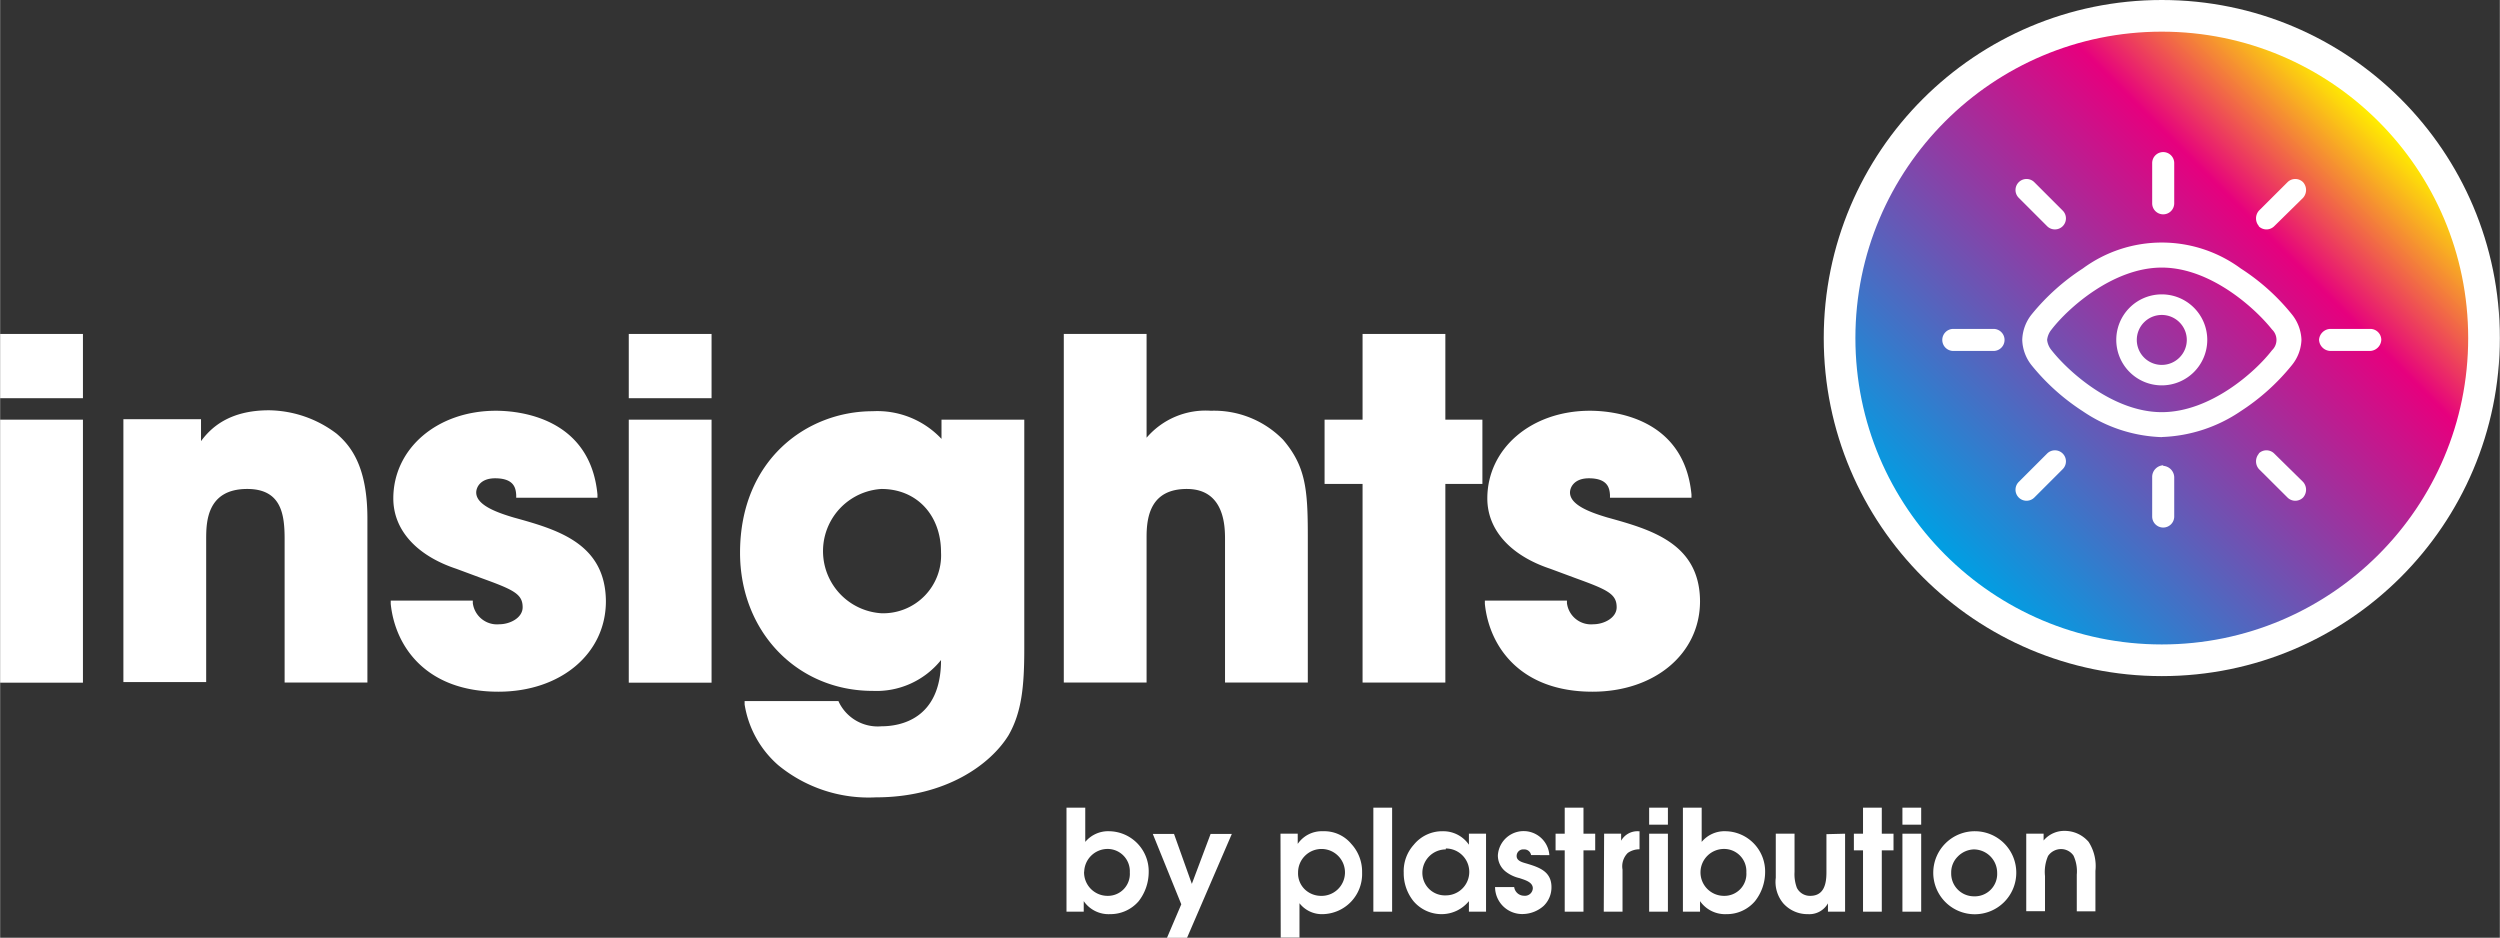<svg id="Layer_1" data-name="Layer 1" xmlns="http://www.w3.org/2000/svg" xmlns:xlink="http://www.w3.org/1999/xlink" width="75.21mm" height="28.21mm" viewBox="0 0 213.18 79.97">
  <rect x="0" y="0" width="213.18" height="79.97" fill="#333333" stroke="none"/>
  <defs>
    <style>
      .cls-1 {
        fill: #fff;
      }

      .cls-2 {
        fill: url(#linear-gradient);
      }
    </style>
    <linearGradient id="linear-gradient" x1="-84.33" y1="720.86" x2="-32.06" y2="720.86" gradientTransform="translate(652.93 579.71) rotate(135)" gradientUnits="userSpaceOnUse">
      <stop offset="0" stop-color="#ffed00"/>
      <stop offset="0.26" stop-color="#e6007e"/>
      <stop offset="1" stop-color="#009fe3"/>
    </linearGradient>
  </defs>
  <g>
    <rect class="cls-1" y="35.79" width="7.06" height="22.43"/>
    <rect class="cls-1" y="28.48" width="7.06" height="5.48"/>
    <path class="cls-1" d="M133.76,290.31a9.72,9.72,0,0,0-5.77-2c-3.46,0-5,1.55-5.8,2.63v-1.87h-6.62v22.42h7.06V299.35c0-1.41,0-4.33,3.5-4.33,2.94,0,3.19,2.21,3.19,4.29v12.22h7.06v-14C136.38,293.15,135,291.37,133.76,290.31Z" transform="translate(-105.06 -253.32)"/>
    <path class="cls-1" d="M148.84,297.45c-1.48-.44-3.18-1.07-3.18-2.13,0-.42.34-1.21,1.61-1.21,1.69,0,1.76.92,1.8,1.41l0,.25H156l0-.28c-.63-6.62-6.79-7.14-8.66-7.14-5,0-8.75,3.22-8.75,7.48,0,2.7,2,4.88,5.38,6l2.1.78c2.75,1,3.55,1.35,3.55,2.5,0,.89-1.06,1.45-2,1.45a2.08,2.08,0,0,1-2.25-1.8l0-.22h-7l0,.28c.37,3.62,3,7.49,9.18,7.49,5.31,0,9.17-3.24,9.17-7.72C156.68,299.62,152.52,298.47,148.84,297.45Z" transform="translate(-105.06 -253.32)"/>
    <rect class="cls-1" x="53.61" y="35.79" width="7.06" height="22.43"/>
    <rect class="cls-1" x="53.61" y="28.48" width="7.06" height="5.48"/>
    <path class="cls-1" d="M185.34,290.75a7.5,7.5,0,0,0-5.87-2.36c-5.62,0-11.31,4.15-11.31,12.07,0,6.72,4.86,11.78,11.31,11.78a7.06,7.06,0,0,0,5.83-2.63c0,5.1-3.56,5.65-5.08,5.65a3.68,3.68,0,0,1-3.6-2l-.07-.15h-8l0,.29a8.68,8.68,0,0,0,2.86,5.17,12.14,12.14,0,0,0,8.33,2.75c6,0,9.82-2.85,11.32-5.3,1.12-1.95,1.34-4.17,1.34-7.36V289.11h-7.06Zm-5.12,14.87a5.31,5.31,0,0,1,0-10.6c3,0,5.08,2.22,5.08,5.4A4.94,4.94,0,0,1,180.22,305.62Z" transform="translate(-105.06 -253.32)"/>
    <path class="cls-1" d="M208.31,288.35a6.62,6.62,0,0,0-5.48,2.3V281.8h-7.06v29.73h7.06V299.11c0-1.76.36-4.09,3.43-4.09,3.26,0,3.26,3.26,3.26,4.33v12.18h7.06V299c0-4-.2-5.94-2.11-8.18A8.23,8.23,0,0,0,208.31,288.35Z" transform="translate(-105.06 -253.32)"/>
    <polygon class="cls-1" points="123.25 28.48 116.19 28.48 116.19 35.79 112.95 35.79 112.95 41.27 116.19 41.27 116.19 58.21 123.25 58.21 123.25 41.27 126.41 41.27 126.41 35.79 123.25 35.79 123.25 28.48"/>
    <path class="cls-1" d="M242.12,297.45c-1.48-.44-3.18-1.07-3.18-2.13,0-.42.34-1.21,1.61-1.21,1.68,0,1.76.92,1.8,1.41l0,.25h6.95l0-.28c-.63-6.62-6.79-7.14-8.66-7.14-5,0-8.75,3.22-8.75,7.48,0,2.7,2,4.88,5.38,6l2.1.78c2.75,1,3.55,1.35,3.55,2.5,0,.89-1.06,1.45-2,1.45a2.07,2.07,0,0,1-2.24-1.8l0-.22h-7l0,.28c.37,3.62,3,7.49,9.18,7.49,5.31,0,9.17-3.24,9.17-7.72C250,299.62,245.79,298.47,242.12,297.45Z" transform="translate(-105.06 -253.32)"/>
  </g>
  <g>
    <path class="cls-1" d="M196,322.2h1.6v2.92a2.54,2.54,0,0,1,2.07-.91,3.42,3.42,0,0,1,3.34,3.53,4.05,4.05,0,0,1-.85,2.43,3.17,3.17,0,0,1-2.44,1.11,2.57,2.57,0,0,1-2.25-1.11v.9H196Zm1.5,5.46a2,2,0,0,0,2,2.06,1.87,1.87,0,0,0,1.9-2,1.9,1.9,0,0,0-1.9-2A2,2,0,0,0,197.51,327.66Z" transform="translate(-105.06 -253.32)"/>
    <path class="cls-1" d="M205.79,330.44l-2.43-6h1.81l1.52,4.26,1.6-4.26h1.81l-3.82,8.86h-1.71Z" transform="translate(-105.06 -253.32)"/>
    <path class="cls-1" d="M214.25,324.42h1.47v.87a2.48,2.48,0,0,1,2.15-1.08,3,3,0,0,1,2.42,1.08,3.5,3.5,0,0,1,.92,2.45,3.42,3.42,0,0,1-3.34,3.54,2.42,2.42,0,0,1-2-.93v2.93h-1.6Zm1.5,3.32a1.89,1.89,0,0,0,.63,1.48,2,2,0,0,0,1.27.5,2,2,0,1,0-1.9-2Z" transform="translate(-105.06 -253.32)"/>
    <path class="cls-1" d="M222.17,322.2h1.6v8.87h-1.6Z" transform="translate(-105.06 -253.32)"/>
    <path class="cls-1" d="M231.78,331.07h-1.46v-.9a3,3,0,0,1-2.28,1.11,3.14,3.14,0,0,1-2.45-1.11,3.8,3.8,0,0,1-.83-2.43,3.35,3.35,0,0,1,.86-2.38,3.12,3.12,0,0,1,2.47-1.15,2.65,2.65,0,0,1,2.23,1.15v-.94h1.46Zm-3.43-5.31a2,2,0,0,0-2,2,1.92,1.92,0,0,0,2,1.92,2,2,0,0,0,0-4Z" transform="translate(-105.06 -253.32)"/>
    <path class="cls-1" d="M235.62,326.24a.58.58,0,0,0-.61-.48.56.56,0,0,0-.62.57c0,.44.57.55.9.65,1.06.32,2.07.68,2.07,2a2.2,2.2,0,0,1-.67,1.6,2.74,2.74,0,0,1-1.73.69,2.31,2.31,0,0,1-2.41-2.3h1.63a.85.85,0,0,0,.84.74.67.67,0,0,0,.75-.63c0-.55-.71-.72-1.13-.87a3,3,0,0,1-1.2-.57,1.74,1.74,0,0,1-.65-1.39,2.2,2.2,0,0,1,4.39,0Z" transform="translate(-105.06 -253.32)"/>
    <path class="cls-1" d="M238.49,325.84h-.78v-1.42h.78V322.2h1.6v2.22h1v1.42h-1v5.23h-1.6Z" transform="translate(-105.06 -253.32)"/>
    <path class="cls-1" d="M241.85,324.42h1.45v.6a1.59,1.59,0,0,1,1.45-.81h.12v1.54a1.72,1.72,0,0,0-1,.31,1.6,1.6,0,0,0-.45,1.42v3.59h-1.6Z" transform="translate(-105.06 -253.32)"/>
    <path class="cls-1" d="M245.69,322.2h1.6v1.45h-1.6Zm0,2.22h1.6v6.65h-1.6Z" transform="translate(-105.06 -253.32)"/>
    <path class="cls-1" d="M248.57,322.2h1.6v2.92a2.53,2.53,0,0,1,2.07-.91,3.43,3.43,0,0,1,3.34,3.53,4,4,0,0,1-.86,2.43,3.14,3.14,0,0,1-2.43,1.11,2.6,2.6,0,0,1-2.26-1.11v.9h-1.46Zm1.5,5.46a2,2,0,0,0,2,2.06,1.87,1.87,0,0,0,1.91-2,1.9,1.9,0,0,0-1.91-2A2,2,0,0,0,250.07,327.66Z" transform="translate(-105.06 -253.32)"/>
    <path class="cls-1" d="M262.4,324.42v6.65h-1.46v-.71a1.82,1.82,0,0,1-1.71.92,2.75,2.75,0,0,1-2.1-.92,2.83,2.83,0,0,1-.64-2.18v-3.76h1.6v3.26a3.31,3.31,0,0,0,.2,1.36,1.25,1.25,0,0,0,1.14.68c1.21,0,1.38-1.09,1.38-2v-3.26Z" transform="translate(-105.06 -253.32)"/>
    <path class="cls-1" d="M263.93,325.84h-.78v-1.42h.78V322.2h1.6v2.22h1v1.42h-1v5.23h-1.6Z" transform="translate(-105.06 -253.32)"/>
    <path class="cls-1" d="M267.29,322.2h1.6v1.45h-1.6Zm0,2.22h1.6v6.65h-1.6Z" transform="translate(-105.06 -253.32)"/>
    <path class="cls-1" d="M277,327.76a3.54,3.54,0,1,1-3.48-3.55A3.53,3.53,0,0,1,277,327.76ZM272,326.38a1.9,1.9,0,0,0-.55,1.38,1.94,1.94,0,0,0,1.92,2,1.91,1.91,0,0,0,2-2,2,2,0,0,0-2-2A2,2,0,0,0,272,326.38Z" transform="translate(-105.06 -253.32)"/>
    <path class="cls-1" d="M277.85,324.42h1.48V325a2.3,2.3,0,0,1,1.83-.82,2.67,2.67,0,0,1,1.9.82.78.78,0,0,1,.16.2,3.81,3.81,0,0,1,.53,2.39v3.45h-1.59v-3.13a3.17,3.17,0,0,0-.28-1.62,1.29,1.29,0,0,0-1.05-.56,1.35,1.35,0,0,0-1.12.59,3.41,3.41,0,0,0-.26,1.71v3h-1.6Z" transform="translate(-105.06 -253.32)"/>
  </g>
  <g>
    <circle class="cls-1" cx="184.35" cy="28.83" r="28.83"/>
    <circle class="cls-2" cx="184.35" cy="28.83" r="26.13"/>
  </g>
  <g>
    <path class="cls-1" d="M289.53,271.6a.94.94,0,0,1-.94-.94v-3.43a.94.94,0,1,1,1.88,0v3.43a.94.94,0,0,1-.94.94" transform="translate(-105.06 -253.32)"/>
    <path class="cls-1" d="M278.54,268.86l2.42,2.42a.94.94,0,0,1-1.33,1.33l-2.42-2.42a.94.94,0,1,1,1.33-1.33" transform="translate(-105.06 -253.32)"/>
    <path class="cls-1" d="M297.7,272.61a1,1,0,0,1,0-1.33l2.43-2.42a.94.94,0,0,1,1.33,0,1,1,0,0,1,0,1.33L299,272.61a.94.94,0,0,1-1.33,0" transform="translate(-105.06 -253.32)"/>
    <path class="cls-1" d="M289.53,293a1,1,0,0,0-.94.94v3.43a.94.94,0,0,0,1.88,0V294a1,1,0,0,0-.94-.95" transform="translate(-105.06 -253.32)"/>
    <path class="cls-1" d="M278.54,295.75l2.42-2.42a.94.94,0,0,0-1.33-1.33l-2.42,2.42a.94.94,0,1,0,1.33,1.33" transform="translate(-105.06 -253.32)"/>
    <path class="cls-1" d="M297.7,292a1,1,0,0,0,0,1.33l2.43,2.42a.94.94,0,0,0,1.33,0,1,1,0,0,0,0-1.33L299,292a.94.94,0,0,0-1.33,0" transform="translate(-105.06 -253.32)"/>
    <path class="cls-1" d="M270.69,282.3a.94.94,0,0,0,.94.95h3.43a.94.94,0,1,0,0-1.88h-3.43a.94.94,0,0,0-.94.93" transform="translate(-105.06 -253.32)"/>
    <path class="cls-1" d="M302.82,282.3a1,1,0,0,0,.95.95h3.42a1,1,0,0,0,.94-.95.94.94,0,0,0-.94-.93h-3.42a1,1,0,0,0-.95.93" transform="translate(-105.06 -253.32)"/>
    <path class="cls-1" d="M279.63,282.31a1.65,1.65,0,0,0,.38.88c1.43,1.82,5.25,5.28,9.4,5.28s8-3.45,9.4-5.28a1.22,1.22,0,0,0,0-1.77c-1.44-1.82-5.25-5.28-9.4-5.28s-8,3.46-9.4,5.28a1.68,1.68,0,0,0-.38.89m9.78,8.29a12.67,12.67,0,0,1-6.74-2.21,18.56,18.56,0,0,1-4.34-3.89,3.64,3.64,0,0,1-.82-2.17v-.05a3.64,3.64,0,0,1,.82-2.17,18.78,18.78,0,0,1,4.34-3.89,11.36,11.36,0,0,1,13.48,0,18.27,18.27,0,0,1,4.33,3.88,3.67,3.67,0,0,1,.84,2.17v.05a3.62,3.62,0,0,1-.84,2.17,18.51,18.51,0,0,1-4.33,3.89,12.73,12.73,0,0,1-6.74,2.21" transform="translate(-105.06 -253.32)"/>
    <path class="cls-1" d="M290.92,283.81a2.13,2.13,0,1,1,0-3,2.12,2.12,0,0,1,0,3m1.23-4.25a3.88,3.88,0,1,0,0,5.49,3.88,3.88,0,0,0,0-5.49" transform="translate(-105.06 -253.32)"/>
  </g>
</svg>
